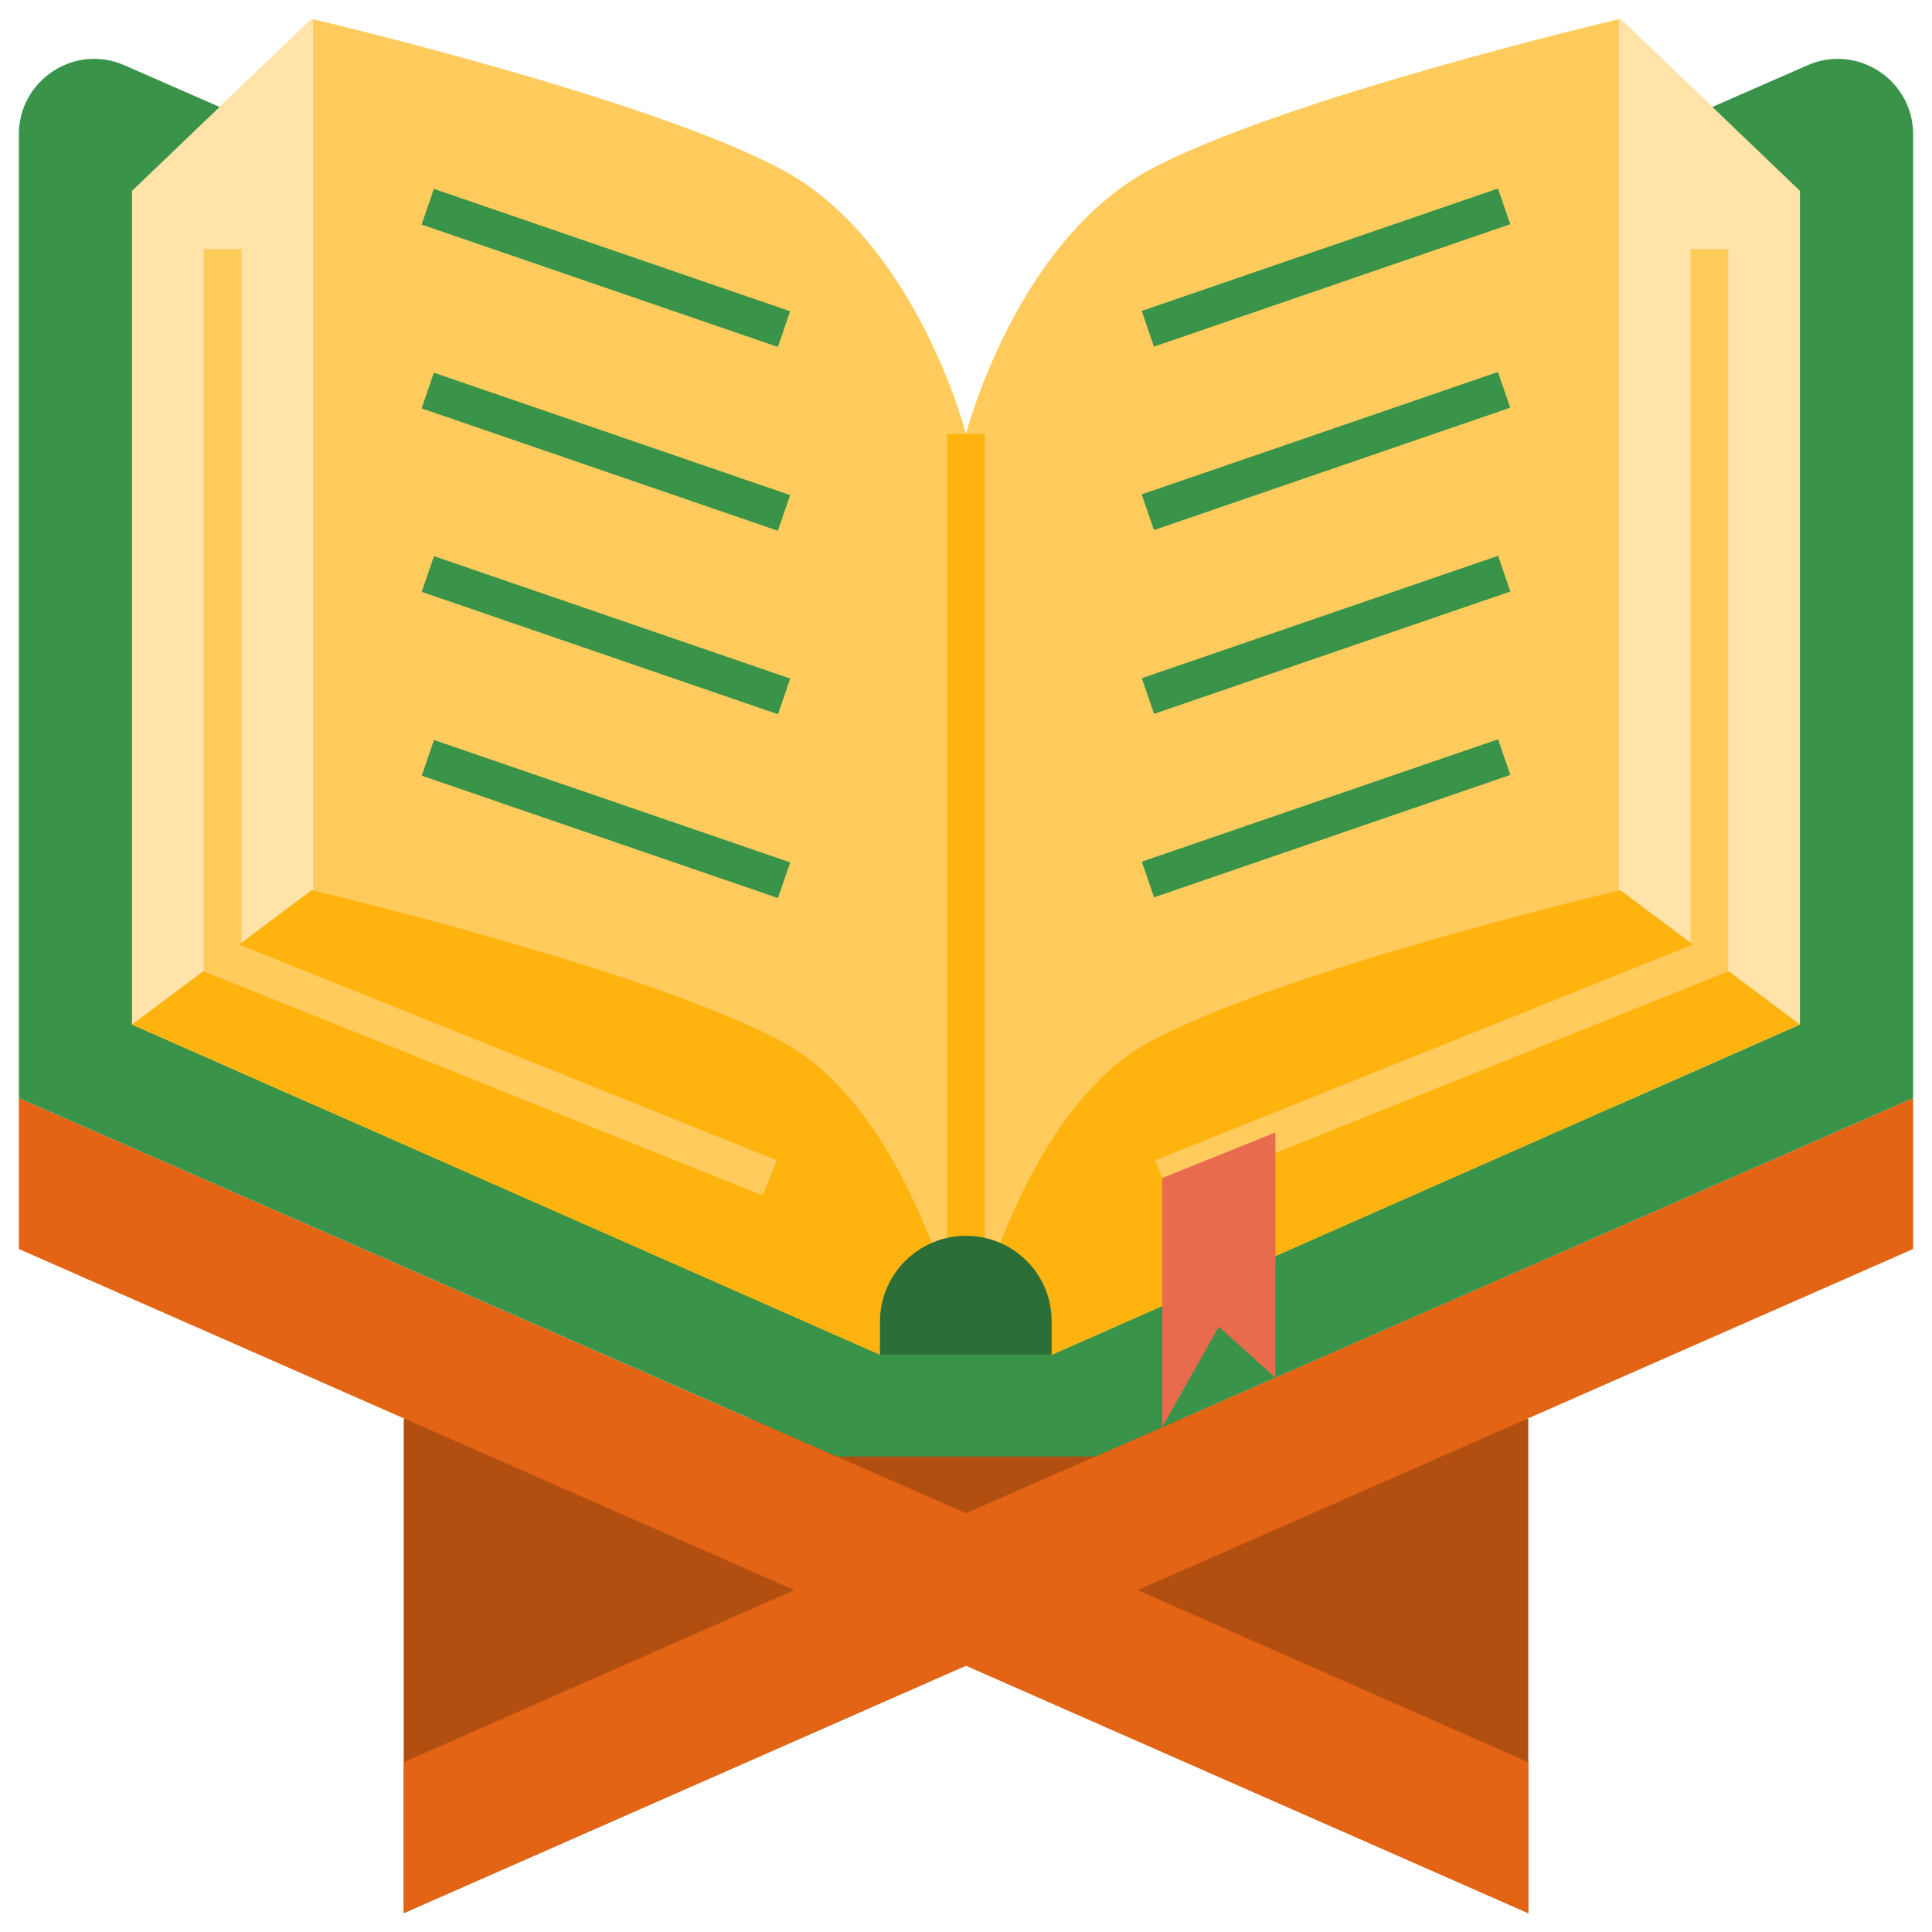 <svg width="43" height="43" viewBox="0 0 43 43" fill="none" xmlns="http://www.w3.org/2000/svg">
<g clip-path="url(#clip0_1_2729)">
<path d="M34.014 42.58L21.5 37.071L8.986 42.58V31.578H34.014V42.58Z" fill="#B24E10"/>
<path d="M42.58 24.439L21.5 33.678L0.42 24.439V27.799L17.679 35.391L8.986 39.221V42.58L21.5 37.071L34.014 42.58V39.221L25.321 35.391L42.58 27.799V24.439Z" fill="#E36415"/>
<path d="M21.5 9.658L2.771 1.453C1.663 0.966 0.42 1.78 0.42 2.99V24.439L18.628 32.418H24.381L42.58 24.439V2.99C42.58 1.78 41.337 0.966 40.228 1.453L21.5 9.658Z" fill="#399349"/>
<path d="M17.444 3.796C14.47 2.184 6.937 0.42 6.937 0.42L2.939 4.25V22.802L19.585 30.15H21.5V9.658C21.5 9.658 20.408 5.417 17.444 3.796Z" fill="#FFCB5D"/>
<path d="M6.971 0.428V24.582L2.939 22.802V4.25L6.937 0.42C6.937 0.42 6.946 0.42 6.971 0.428Z" fill="#FFE3A9"/>
<path d="M25.556 3.796C28.529 2.184 36.063 0.42 36.063 0.42L40.06 4.25V22.802L23.415 30.15H21.5V9.658C21.5 9.658 22.592 5.417 25.556 3.796Z" fill="#FFCB5D"/>
<path d="M21.08 9.658H21.92V30.15H21.08V9.658Z" fill="#FFB30F"/>
<path d="M36.029 0.428V24.582L40.06 22.802V4.25L36.063 0.42C36.063 0.42 36.029 0.42 36.029 0.428Z" fill="#FFE3A9"/>
<path d="M37.625 5.543H38.465V22.676H37.625V5.543Z" fill="#FFCB5D"/>
<path d="M40.06 22.802L36.063 19.812C36.063 19.812 28.529 21.584 25.556 23.205C22.592 24.834 21.5 30.151 21.5 30.151H23.415L40.06 22.802Z" fill="#FFB30F"/>
<path d="M9.657 4.203L17.586 6.927L17.313 7.722L9.384 4.998L9.657 4.203Z" fill="#399349"/>
<path d="M9.657 8.295L17.586 11.019L17.313 11.813L9.384 9.089L9.657 8.295Z" fill="#399349"/>
<path d="M9.659 12.378L17.588 15.102L17.316 15.897L9.386 13.173L9.659 12.378Z" fill="#399349"/>
<path d="M9.659 16.47L17.588 19.194L17.315 19.988L9.386 17.264L9.659 16.47Z" fill="#399349"/>
<path d="M4.535 5.543H5.375V22.676H4.535V5.543Z" fill="#FFCB5D"/>
<path d="M2.939 22.802L6.937 19.812C6.937 19.812 14.47 21.584 17.444 23.205C20.408 24.834 21.5 30.151 21.5 30.151H19.585L2.939 22.802Z" fill="#FFB30F"/>
<path d="M4.527 21.617L16.973 26.606L17.292 25.825L5.316 21.021L4.527 21.617Z" fill="#FFCB5D"/>
<path d="M33.613 4.99L25.684 7.715L25.411 6.92L33.34 4.196L33.613 4.99Z" fill="#399349"/>
<path d="M33.612 9.074L25.683 11.798L25.411 11.003L33.34 8.279L33.612 9.074Z" fill="#399349"/>
<path d="M33.615 13.165L25.686 15.889L25.413 15.095L33.342 12.37L33.615 13.165Z" fill="#399349"/>
<path d="M33.615 17.248L25.686 19.972L25.413 19.178L33.342 16.454L33.615 17.248Z" fill="#399349"/>
<path d="M38.473 21.617L26.027 26.606L25.708 25.825L37.684 21.021L38.473 21.617Z" fill="#FFCB5D"/>
<path d="M21.5 27.505C20.442 27.505 19.585 28.361 19.585 29.42V30.15H23.406V29.42C23.415 28.361 22.558 27.505 21.5 27.505Z" fill="#2B6E38"/>
<path d="M28.387 25.204L25.867 26.22V31.763L27.127 29.529L28.387 30.663V25.204Z" fill="#E86B4D"/>
</g>
<defs>
<clipPath id="clip0_1_2729">
<rect width="43" height="43" fill="white"/>
</clipPath>
</defs>
</svg>
